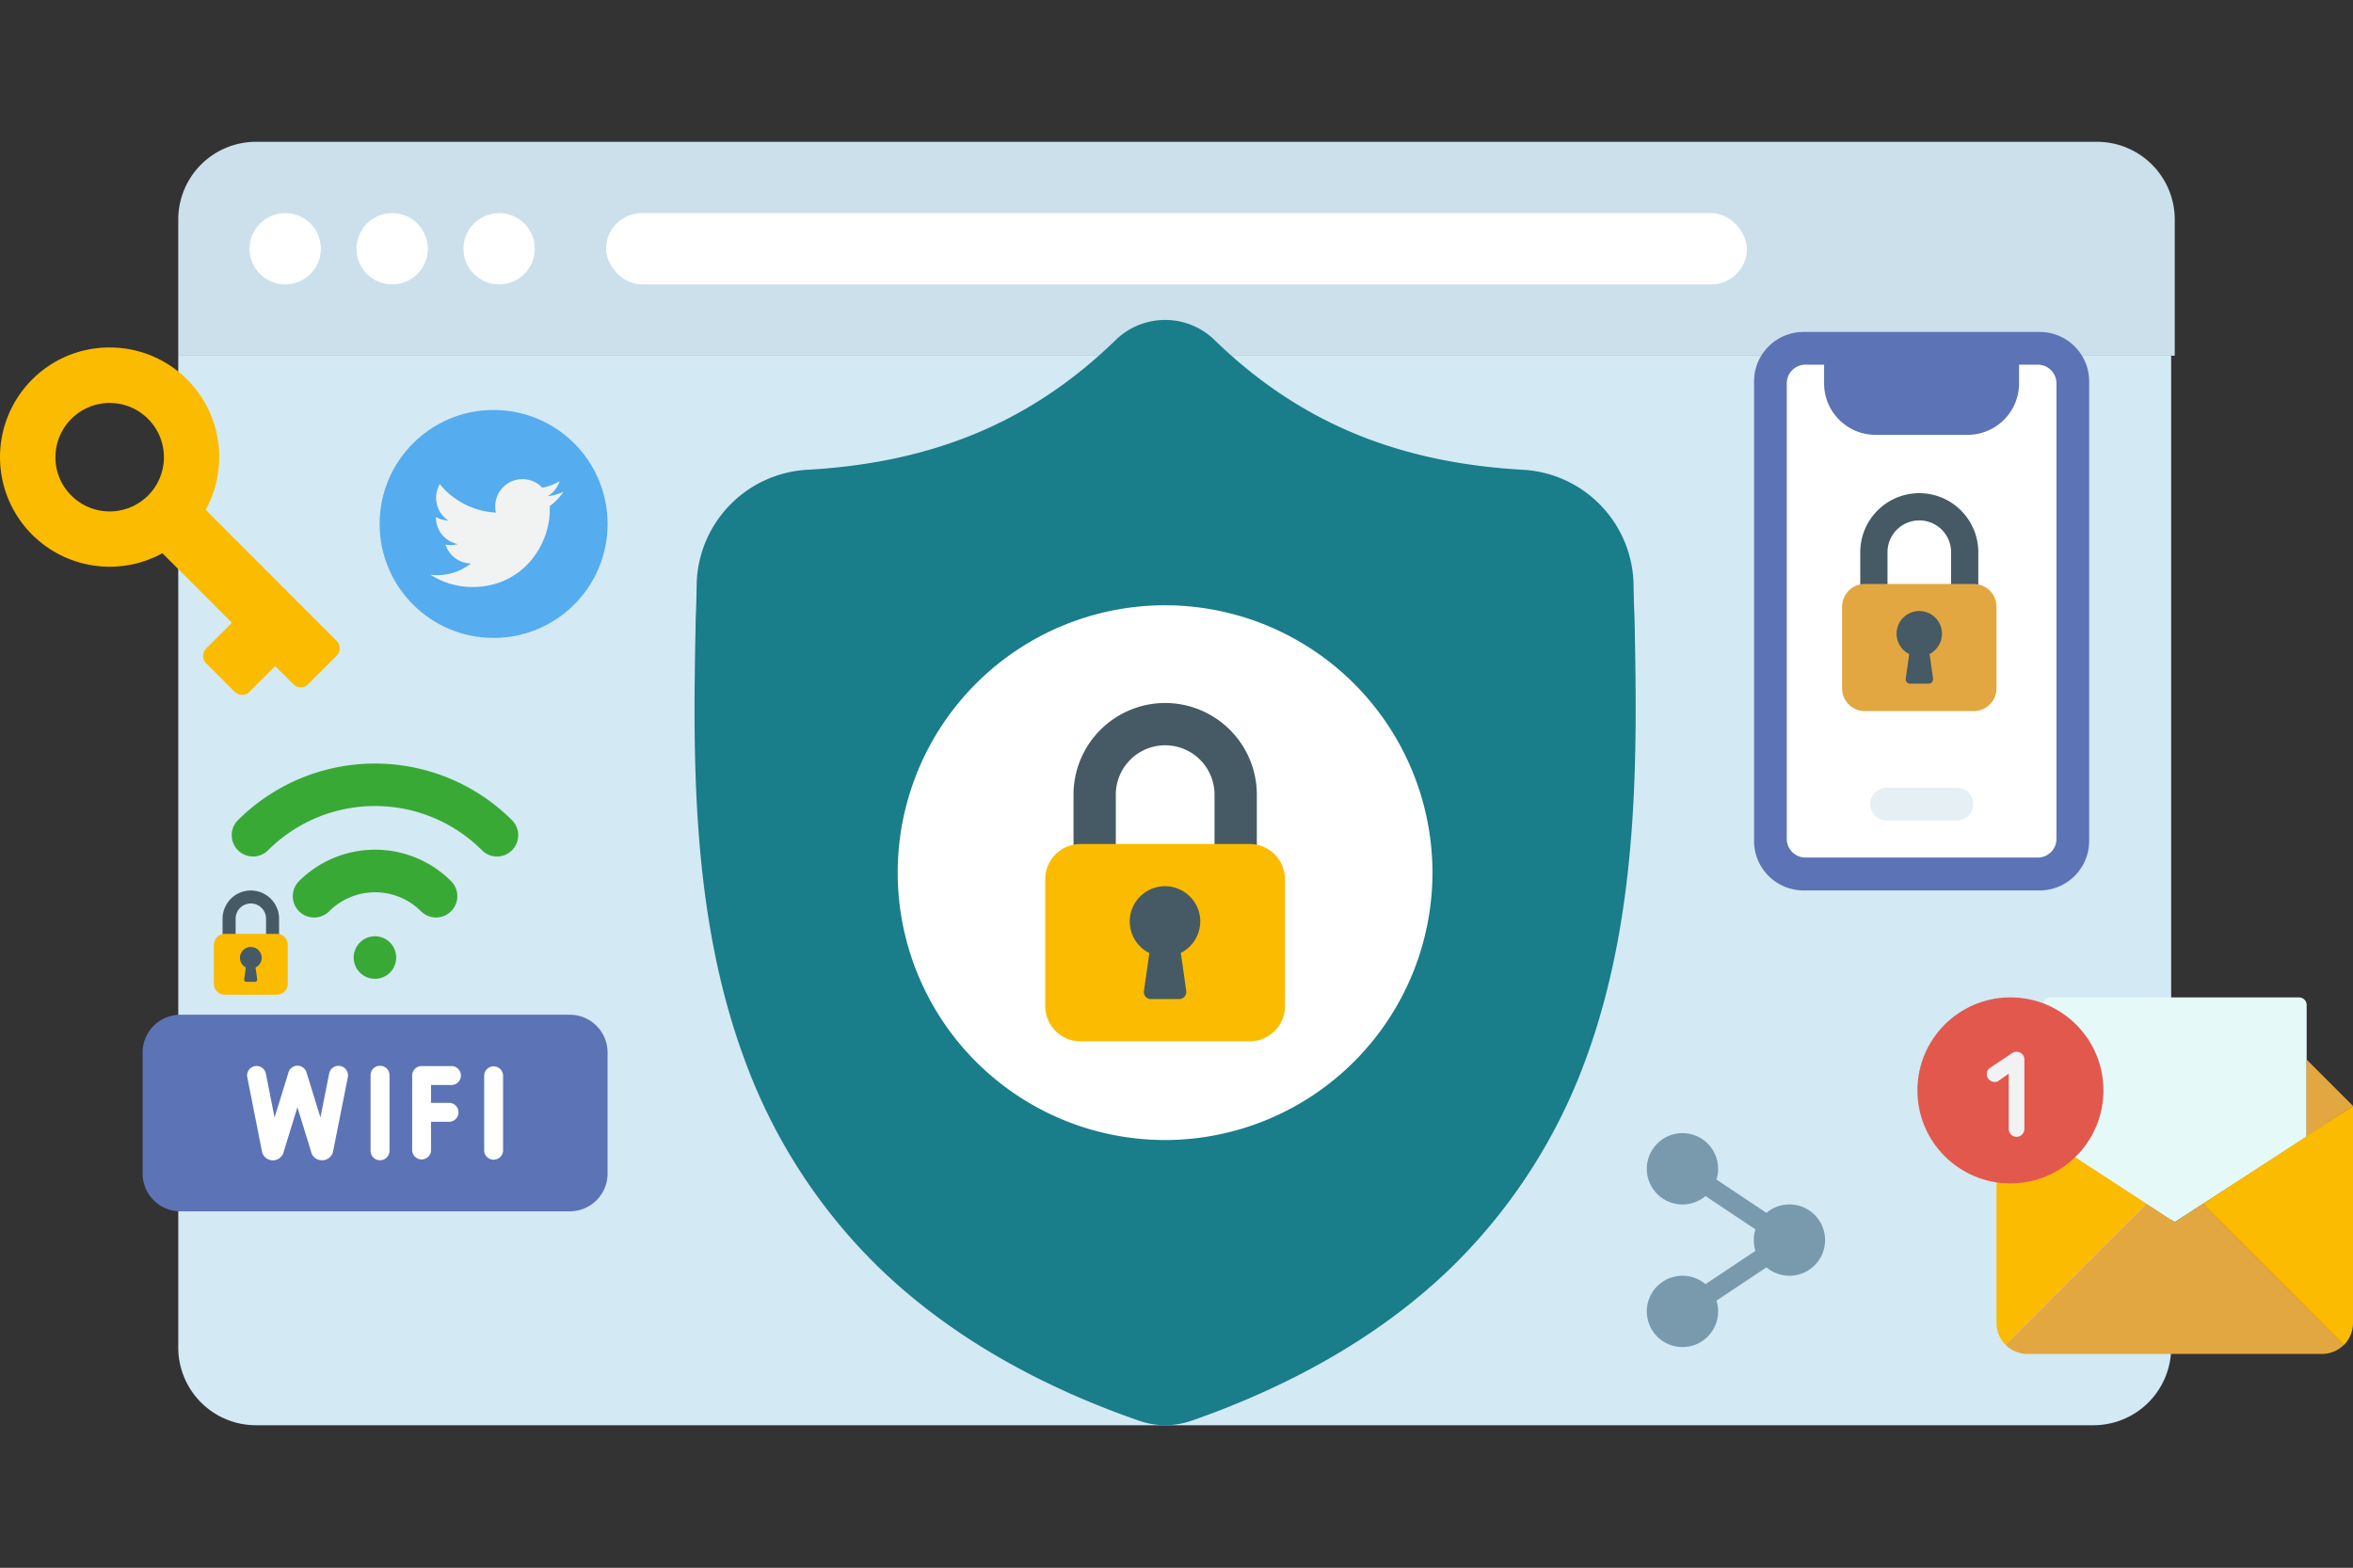 <svg id="Capa_1" data-name="Capa 1" xmlns="http://www.w3.org/2000/svg" viewBox="0 0 594 395.8"><rect x="0" y="0" width="594" height="395.8" fill="#333333" stroke="none"/><defs><style>.cls-1{fill:none;}.cls-2{fill:#cbe0eb;}.cls-3{fill:#d3e9f4;}.cls-4{fill:#fff;}.cls-5{fill:#197d8a;}.cls-6{fill:#455a64;}.cls-7{fill:#fbbb00;}.cls-8{fill:#5c73b6;}.cls-9{fill:#e6eff4;}.cls-10{fill:#e5f9f8;}.cls-11{fill:#e3a741;}.cls-12{fill:#e2584d;}.cls-13{fill:#f1f2f2;}.cls-14{fill:#39a935;}.cls-15{fill:#1e4c64;opacity:0.5;}.cls-16{fill:#55acee;}</style></defs><rect class="cls-1" x="-2.94" y="-0.51" width="600" height="400"/><path class="cls-2" d="M549,55.34A19.63,19.63,0,0,0,529.39,35.8H64.61A19.63,19.63,0,0,0,45,55.34V89.8H549Z"/><path class="cls-3" d="M45,89.8V340.25A19.62,19.62,0,0,0,64.58,359.8H528.52a19.62,19.62,0,0,0,19.58-19.55V89.8Z"/><circle class="cls-4" cx="72" cy="62.8" r="9"/><g id="surface1"><path class="cls-5" d="M412.64,156.49v-.22c-.13-2.68-.21-5.51-.26-8.67a29.56,29.56,0,0,0-27.84-29c-32.08-1.79-56.89-12.25-78.1-32.92l-.18-.17a17.9,17.9,0,0,0-24.27,0l-.18.17c-21.2,20.67-46,31.13-78.1,32.92a29.58,29.58,0,0,0-27.84,29c-.05,3.13-.13,6-.25,8.67v.51c-.63,32.71-1.4,73.42,12.22,110.37a140.45,140.45,0,0,0,33.7,52.51c16.95,16.53,39.14,29.66,66,39a21.45,21.45,0,0,0,2.7.74,20.86,20.86,0,0,0,3.93.39h.24a20.91,20.91,0,0,0,3.68-.39,22.73,22.73,0,0,0,2.72-.74c26.79-9.37,49-22.51,65.89-39a140.8,140.8,0,0,0,33.71-52.52C414,230.05,413.26,189.26,412.64,156.49Z"/><path class="cls-4" d="M361.62,220.3a67.58,67.58,0,0,1-67.26,67.5h-.24a67.5,67.5,0,0,1,0-135h.24A67.58,67.58,0,0,1,361.62,220.3Z"/><path class="cls-6" d="M63.32,224.8a7.14,7.14,0,0,0-7.13,7.12v4.39a.55.55,0,0,0,.55.55h2.19a.55.55,0,0,0,.55-.55v-4.39a3.84,3.84,0,1,1,7.68,0v4.39a.55.55,0,0,0,.55.55H69.9a.55.55,0,0,0,.55-.55v-4.39A7.14,7.14,0,0,0,63.32,224.8Z"/><path class="cls-7" d="M56.74,235.76H69.9a2.74,2.74,0,0,1,2.74,2.74v9.87a2.74,2.74,0,0,1-2.74,2.74H56.74A2.74,2.74,0,0,1,54,248.37V238.5A2.74,2.74,0,0,1,56.74,235.76Z"/><path class="cls-6" d="M66.06,241.79a2.74,2.74,0,1,0-4,2.45l-.42,3a.56.56,0,0,0,.47.62h2.27a.55.55,0,0,0,.55-.54.19.19,0,0,0,0-.08l-.42-3A2.72,2.72,0,0,0,66.06,241.79Z"/></g><circle class="cls-4" cx="99" cy="62.8" r="9"/><circle class="cls-4" cx="126" cy="62.8" r="9"/><rect class="cls-4" x="153" y="53.8" width="288" height="18" rx="9"/><path class="cls-8" d="M442.8,96.29v116a12.51,12.51,0,0,0,12.49,12.5h59.62a12.51,12.51,0,0,0,12.49-12.5v-116A12.5,12.5,0,0,0,514.91,83.8H455.29A12.5,12.5,0,0,0,442.8,96.29Z"/><path class="cls-4" d="M455.78,92.06a4.72,4.72,0,0,0-4.72,4.72v115a4.72,4.72,0,0,0,4.72,4.71h58.64a4.72,4.72,0,0,0,4.72-4.71v-115a4.72,4.72,0,0,0-4.72-4.72H509.7v4.72a13,13,0,0,1-13,13H473.48a13,13,0,0,1-13-13V92.06Z"/><path class="cls-9" d="M472.12,203a4.13,4.13,0,0,1,4.13-4.13H494a4.13,4.13,0,0,1,0,8.26h-17.7A4.13,4.13,0,0,1,472.12,203Z"/><path class="cls-7" d="M2.18,126.17A27.7,27.7,0,0,0,41,139.66l17.54,17.55-6.5,6.5a2.7,2.7,0,0,0-.53,3,2,2,0,0,0,.43.62l7.31,7.31a2.7,2.7,0,0,0,3,.54,2,2,0,0,0,.61-.43l6.6-6.6,4.59,4.58a2.69,2.69,0,0,0,3,.54,2.22,2.22,0,0,0,.62-.43l7.42-7.42a1.87,1.87,0,0,0,.43-.62,2.72,2.72,0,0,0-.53-3L51.93,128.7a27.68,27.68,0,0,0,3.41-13.31,27.39,27.39,0,0,0-2.17-10.78,27.62,27.62,0,0,0-25.5-16.89,27.39,27.39,0,0,0-10.78,2.17A27.71,27.71,0,0,0,2.18,126.17ZM14,115.39a13.69,13.69,0,1,1,4,9.7A13.5,13.5,0,0,1,14,115.39Z"/><path class="cls-10" d="M515.74,253.75v-.08a1.91,1.91,0,0,1,2-1.87h62.69a1.9,1.9,0,0,1,1.87,1.95V287L549,308.53,515.74,287Z"/><path class="cls-11" d="M582.26,267.45,594,279.19,582.26,287Z"/><path class="cls-11" d="M515.74,267.45V287L504,279.19Z"/><path class="cls-7" d="M541.72,303.78l-.55.84-21.52,21.52-13.36,13.37A7.9,7.9,0,0,1,504,334V279.19l11.74,7.65Z"/><path class="cls-11" d="M541.17,304.62l.55-.84,7.28,4.75,7.28-4.75.55.84,21.52,21.52,13.36,13.37a7.91,7.91,0,0,1-5.54,2.29H511.83a7.91,7.91,0,0,1-5.54-2.29l13.36-13.37Z"/><path class="cls-7" d="M594,279.19V334a7.9,7.9,0,0,1-2.29,5.54l-13.36-13.37-21.52-21.52-.55-.84Z"/><circle class="cls-12" cx="507.52" cy="275.27" r="23.48"/><path class="cls-13" d="M509.09,287a2,2,0,0,1-2-1.95v-14L504.3,273a2,2,0,0,1-2.17-3.26l5.87-3.91a2,2,0,0,1,2.71.54,1.92,1.92,0,0,1,.33,1.09v17.61A2,2,0,0,1,509.09,287Z"/><circle class="cls-14" cx="94.65" cy="241.73" r="5.37"/><path class="cls-8" d="M143.84,305.8H45.54A9.55,9.55,0,0,1,36,296.25V265.72a9.54,9.54,0,0,1,9.54-9.55h98.3a9.54,9.54,0,0,1,9.54,9.55v30.53A9.55,9.55,0,0,1,143.84,305.8Z"/><path class="cls-14" d="M110.08,231.62a5.36,5.36,0,0,1-3.8-1.57,16.41,16.41,0,0,0-23.18,0,5.38,5.38,0,1,1-7.61-7.61,27.18,27.18,0,0,1,38.39,0,5.38,5.38,0,0,1-3.8,9.18Z"/><path class="cls-14" d="M125.48,216.23a5.38,5.38,0,0,1-3.81-1.58,38.21,38.21,0,0,0-54,0,5.37,5.37,0,1,1-7.6-7.6,49,49,0,0,1,69.18,0,5.38,5.38,0,0,1-3.8,9.18Z"/><path class="cls-4" d="M95.94,292.91a2.39,2.39,0,0,0,2.39-2.38V271.44a2.39,2.39,0,0,0-4.78,0v19.09A2.39,2.39,0,0,0,95.94,292.91Z"/><path class="cls-4" d="M114.12,273.9a2.39,2.39,0,0,0,0-4.77h-7.68a2.38,2.38,0,0,0-2.39,2.38v18.95a2.39,2.39,0,0,0,4.77,0v-7.27h4.69a2.39,2.39,0,0,0,0-4.77h-4.69V273.9Z"/><path class="cls-4" d="M83.1,271l-2.21,11.11-3.51-11.38a2.38,2.38,0,0,0-4.61.2l-3.46,11.18L67.11,271a2.39,2.39,0,0,0-4.69.92l3.72,18.8a3.37,3.37,0,0,0,.1.34,2.81,2.81,0,0,0,2.65,1.87h0A2.82,2.82,0,0,0,71.56,291a.14.14,0,0,1,0-.06l3.52-11.4,3.52,11.4,0,.1a2.82,2.82,0,0,0,2.65,1.87h0A2.82,2.82,0,0,0,84,291c0-.1.06-.2.08-.3l3.73-18.76A2.39,2.39,0,0,0,83.1,271Z"/><path class="cls-4" d="M127,290.53V271.44a2.39,2.39,0,0,0-4.77,0v19.09a2.39,2.39,0,0,0,4.77,0Z"/><path class="cls-15" d="M451.73,304.06a8.94,8.94,0,0,0-5.8,2.13l-12.62-8.41a8.75,8.75,0,0,0,.42-2.72,9,9,0,1,0-3.19,6.88l12.61,8.41a9,9,0,0,0,0,5.43l-12.61,8.41a9,9,0,1,0,3.19,6.87,8.68,8.68,0,0,0-.42-2.71l12.62-8.41a9,9,0,1,0,5.8-15.88Z"/><path class="cls-6" d="M294.12,177.47A23.17,23.17,0,0,0,271,200.61v14.24a1.79,1.79,0,0,0,1.78,1.79h7.12a1.79,1.79,0,0,0,1.78-1.79V200.61a12.46,12.46,0,0,1,24.92,0v14.24a1.79,1.79,0,0,0,1.78,1.79h7.12a1.79,1.79,0,0,0,1.78-1.79V200.61A23.17,23.17,0,0,0,294.12,177.47Z"/><path class="cls-7" d="M272.76,213.07h42.72a8.9,8.9,0,0,1,8.9,8.91v32a8.9,8.9,0,0,1-8.9,8.9H272.76a8.9,8.9,0,0,1-8.9-8.9V222A8.9,8.9,0,0,1,272.76,213.07Z"/><path class="cls-6" d="M303,232.66a8.9,8.9,0,1,0-12.85,7.94l-1.37,9.61a1.78,1.78,0,0,0,1.51,2l.25,0h7.12a1.78,1.78,0,0,0,1.8-1.76,2.46,2.46,0,0,0,0-.28l-1.37-9.61A8.93,8.93,0,0,0,303,232.66Z"/><path class="cls-6" d="M484.51,124.5a14.92,14.92,0,0,0-14.9,14.9v9.17a1.15,1.15,0,0,0,1.15,1.15h4.58a1.15,1.15,0,0,0,1.15-1.15V139.4a8,8,0,0,1,16.05,0v9.17a1.15,1.15,0,0,0,1.14,1.15h4.59a1.15,1.15,0,0,0,1.14-1.15V139.4A14.92,14.92,0,0,0,484.51,124.5Z"/><path class="cls-11" d="M470.76,147.43h27.51a5.73,5.73,0,0,1,5.73,5.73v20.63a5.74,5.74,0,0,1-5.73,5.73H470.76a5.73,5.73,0,0,1-5.73-5.73V153.16A5.72,5.72,0,0,1,470.76,147.43Z"/><path class="cls-6" d="M490.24,160a5.73,5.73,0,1,0-8.27,5.12l-.88,6.19a1.14,1.14,0,0,0,1,1.29h4.75a1.13,1.13,0,0,0,1.15-1.13,1.09,1.09,0,0,0,0-.18l-.88-6.19A5.74,5.74,0,0,0,490.24,160Z"/><circle class="cls-16" cx="124.61" cy="132.27" r="28.77"/><path class="cls-13" d="M142.23,124.18a14.08,14.08,0,0,1-3.95,1.08,6.94,6.94,0,0,0,3-3.8,13.74,13.74,0,0,1-4.37,1.66,6.88,6.88,0,0,0-11.89,4.71,7.4,7.4,0,0,0,.17,1.57,19.54,19.54,0,0,1-14.17-7.19,6.88,6.88,0,0,0,2.13,9.18,6.67,6.67,0,0,1-3.11-.86.28.28,0,0,0,0,.09,6.89,6.89,0,0,0,5.52,6.74,6.76,6.76,0,0,1-1.81.24,6.88,6.88,0,0,1-1.29-.12,6.86,6.86,0,0,0,6.42,4.77,13.76,13.76,0,0,1-8.54,2.95,14.74,14.74,0,0,1-1.64-.1,19.47,19.47,0,0,0,10.54,3.09c12.65,0,19.56-10.48,19.56-19.56,0-.3,0-.6,0-.89a13.82,13.82,0,0,0,3.43-3.56Z"/></svg>